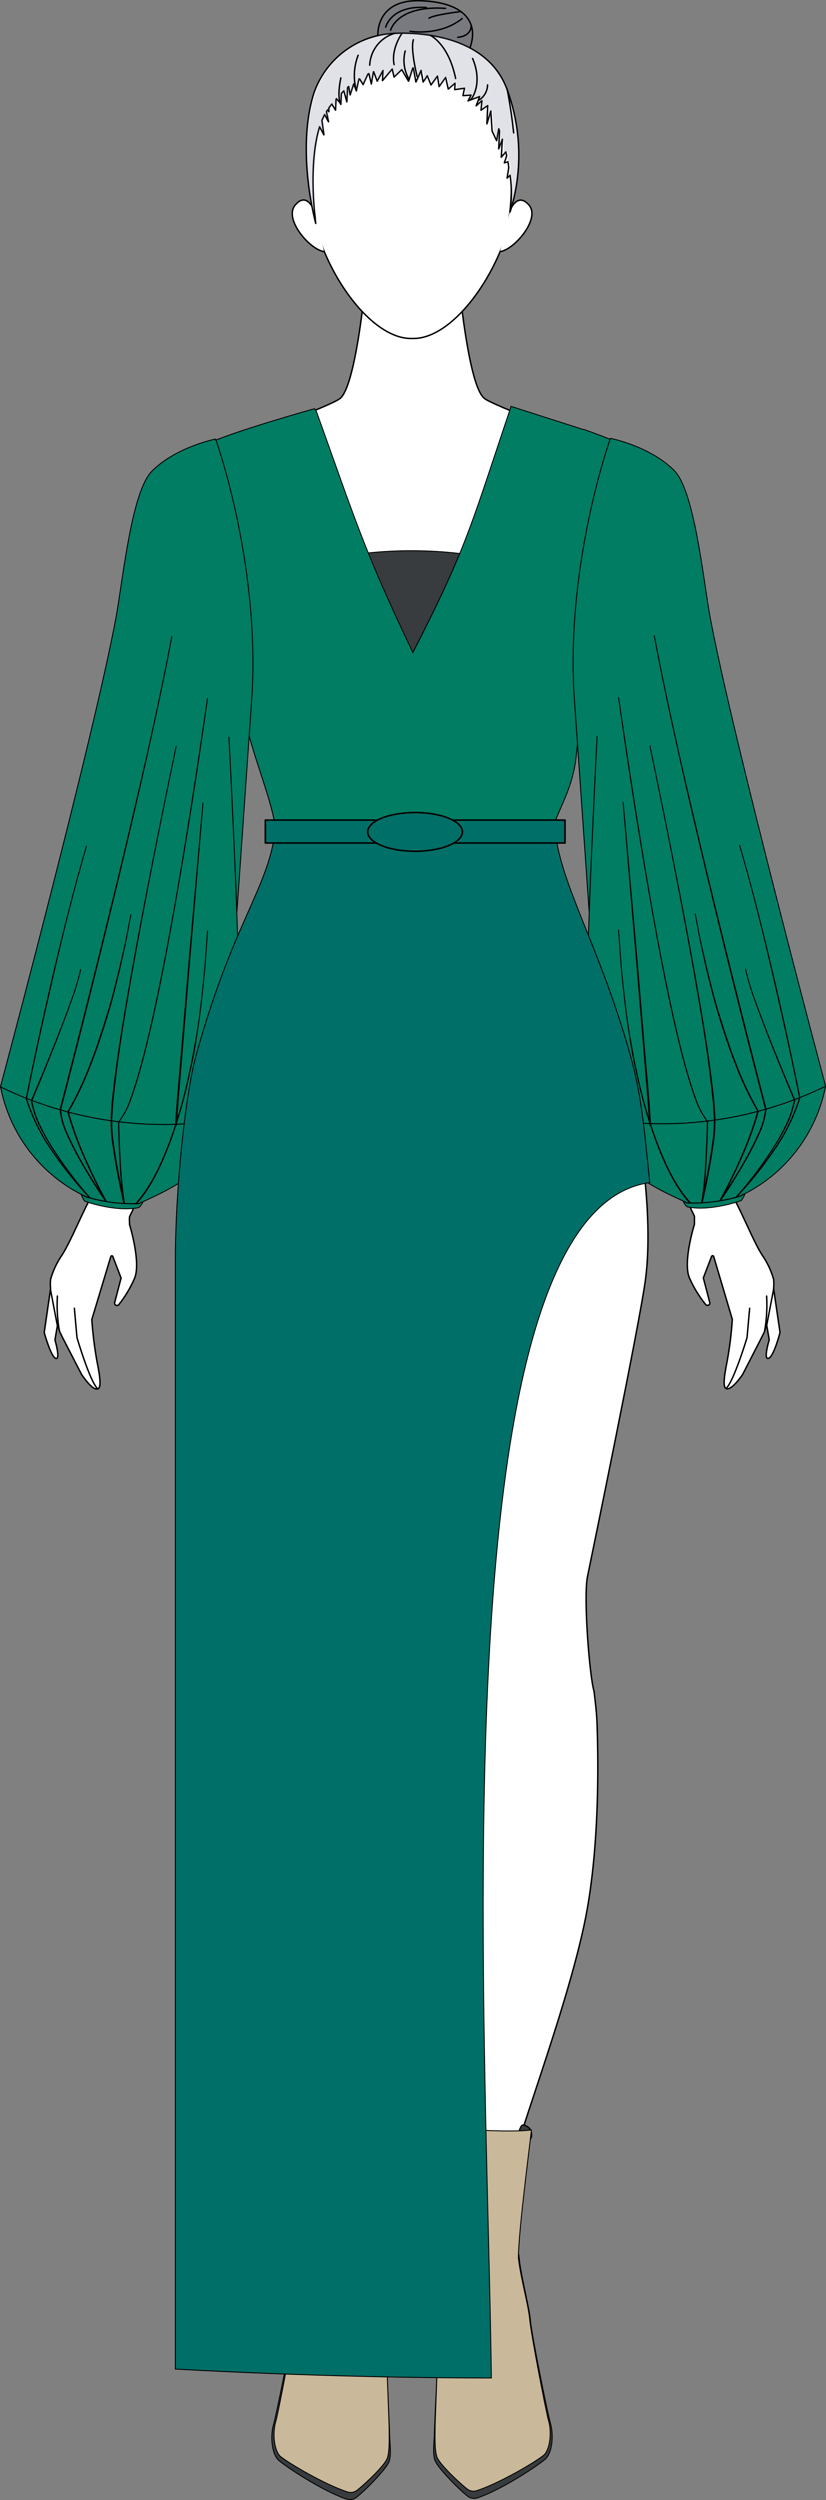 <?xml version="1.0" encoding="UTF-8" standalone="no" ?>
<!DOCTYPE svg PUBLIC "-//W3C//DTD SVG 1.1//EN" "http://www.w3.org/Graphics/SVG/1.1/DTD/svg11.dtd">
<svg xmlns="http://www.w3.org/2000/svg" xmlns:xlink="http://www.w3.org/1999/xlink" version="1.1" width="2849.807" height="8622.341" viewBox="0 0 2849.81 8622.34" xml:space="preserve">
<rect x="0" y="0" width="2849.81" height="8622.34" fill="#808080" stroke="none"/>
<desc>Created with Fabric.js 4.1.0</desc>
<defs>
</defs>
<g transform="matrix(20 0 0 20 1421.78 4260.9)"  >
<g style=""   >
		<g transform="matrix(1 0 0 1 0 26.79)"  >
<path style="stroke: rgb(0,0,1); stroke-width: 0.25; stroke-dasharray: none; stroke-linecap: round; stroke-dashoffset: 0; stroke-linejoin: round; stroke-miterlimit: 4; fill: rgb(255,255,255); fill-rule: nonzero; opacity: 1;"  transform=" translate(-63.61, -239.83)" d="M 72.25 53.7 C 72.97 59.22 74.25 67.27 76.08 68.7 C 77.66 69.98 93.54 75.9 96.27 76.44 C 106.15 78.44 108.46 80.03 109.71 93.03 C 111.21 108.566 111.247 124.208 109.82 139.75 C 109.65 141.23 109.54 142.17 109.49 142.46 C 109.34 143.46 113.21 154.76 114.67 178.32 C 115.67 194 116.61 201.05 118.83 206.21 C 120.07 208.02 122.58 214.34 124.04 216.49 C 124.902 217.746 125.554 219.134 125.97 220.6 C 126.03 221.125 126.03 221.655 125.97 222.18 L 127.08 229.78 C 127.08 229.78 126 233.99 125.08 234.24 C 124.16 234.49 125.22 231.04 125.22 231.04 L 124.75 228.31 L 124.75 228.37 C 124.63 228.86 124.5 229.25 124.44 229.49 C 124.414 229.575 124.384 229.658 124.35 229.74 L 123.72 231 L 120.64 237 C 120.64 237 119.14 239.26 118.14 239.48 C 117.14 239.7 117.33 237.91 117.97 234.67 C 118.403 232.303 118.697 229.912 118.85 227.51 L 115.63 216.65 C 115.593 216.555 115.487 216.506 115.39 216.54 C 115.342 216.563 115.303 216.602 115.28 216.65 L 113.85 220.37 L 114.97 224.65 C 114.987 224.757 114.959 224.866 114.893 224.951 C 114.826 225.036 114.728 225.09 114.62 225.1 C 114.491 225.113 114.363 225.069 114.27 224.98 C 113.129 223.572 112.181 222.018 111.45 220.36 C 110.28 217.61 112.32 211.11 112.32 211.11 Q 112.32 210.45 112.32 209.79 C 112.26 209.42 111.39 208.19 111.5 207.47 C 111.39 206.4 109.14 190.54 106.82 184.16 C 104.5 177.78 97 152 96.67 148.23 C 96.49 146.16 96.27 143.23 96.03 139.76 C 94.95 123.98 93.45 97.76 93.45 97.76 C 92.45 107.83 86.88 137.97 86.88 138.98 C 86.88 139.25 86.88 139.52 86.88 139.79 L 86.88 139.79 C 86.88 142.02 86.99 144.12 87.04 145.88 C 87.23 154.99 98.51 179.56 100.51 185.82 C 102.74 192.73 105.35 209.49 103.87 220.64 C 102.98 227.64 94.61 268.25 93.87 271.85 C 93.13 275.45 94.24 289.2 94.99 291.61 C 94.99 291.61 95.42 294.97 95.49 296.69 C 95.74 302.75 96.02 318 93.56 330.62 C 90.38 346.77 80.25 372.21 80.25 376.33 C 80.25 380.45 79.33 388.87 80.25 390.76 C 81.2 392.811 81.049 395.204 79.85 397.12 C 78.61 399.35 85.79 411.37 86.33 414.3 C 86.87 417.23 86.88 419.3 83.2 422.04 C 79.52 424.78 73.47 426.5 72 425.81 C 70.53 425.12 68.87 423.75 68.87 412.06 C 68.87 400.37 68.69 399 68.87 396.94 C 69.05 394.88 67.6 390.94 68.78 389.2 C 69.96 387.46 69.78 318.41 70.33 313.77 C 70.88 309.13 70.33 301.09 70.15 297.44 C 69.97 293.79 67.02 286.75 67.76 276.44 C 68.37 268 65.98 236.22 65.1 222.22 C 64.91 219.11 66.65 209.93 66.65 209.93 L 60.6 209.93 C 60.6 209.93 62.34 219.11 62.15 222.22 C 61.27 236.22 58.9 268 59.51 276.44 C 60.23 286.79 57.28 293.83 57.1 297.44 C 56.92 301.05 56.38 309.13 56.92 313.77 C 57.46 318.41 57.28 387.46 58.47 389.2 C 59.66 390.94 58.21 394.88 58.4 396.94 C 58.59 399 58.4 400.37 58.4 412.06 C 58.4 423.75 56.73 425.13 55.27 425.81 C 53.81 426.49 47.71 424.81 44.03 422.03 C 40.35 419.25 40.35 417.21 40.9 414.29 C 41.45 411.37 48.64 399.29 47.4 397.11 C 46.2 395.195 46.042 392.806 46.98 390.75 C 47.9 388.86 46.98 380.45 46.98 376.32 C 46.98 372.19 36.85 346.76 33.68 330.61 C 31.21 317.99 31.51 302.74 31.76 296.68 C 31.83 294.96 32.26 291.6 32.26 291.6 C 32.99 289.19 34.08 275.45 33.36 271.84 C 32.64 268.23 24.29 227.63 23.36 220.63 C 21.9 209.48 24.51 192.72 26.72 185.81 C 28.72 179.55 40.02 154.98 40.21 145.87 C 40.21 144.1 40.29 142.01 40.35 139.78 L 40.35 139.78 C 40.35 139.51 40.35 139.24 40.35 138.97 C 40.35 137.97 34.71 107.82 33.75 97.75 C 33.75 97.75 32.25 124 31.17 139.75 C 30.93 143.2 30.7 146.15 30.52 148.22 C 30.21 152.03 22.74 177.68 20.37 184.22 C 18 190.76 15.8 206.46 15.69 207.53 C 15.8 208.25 14.93 209.53 14.87 209.85 C 14.81 210.17 14.87 210.73 14.87 211.17 C 14.87 211.17 16.87 217.67 15.74 220.42 C 15.031 222.06 14.11 223.6 13 225 C 12.905 225.087 12.778 225.131 12.65 225.12 C 12.427 225.094 12.267 224.893 12.29 224.67 L 13.41 220.39 L 11.98 216.67 C 11.964 216.621 11.928 216.581 11.88 216.56 C 11.783 216.526 11.677 216.575 11.64 216.67 L 8.36 227.55 C 8.523 229.951 8.817 232.341 9.24 234.71 C 9.89 237.95 10.07 239.71 9.08 239.52 C 8.09 239.33 6.59 237 6.59 237 L 3.49 231 L 2.86 229.74 C 2.839 229.655 2.812 229.572 2.78 229.49 C 2.72 229.25 2.6 228.86 2.47 228.37 L 2.47 228.31 L 2 231.05 C 2 231.05 3 234.5 2.15 234.25 C 1.3 234 0.15 229.79 0.15 229.79 L 1.25 222.19 C 1.19 221.665 1.19 221.135 1.25 220.61 C 1.665 219.146 2.314 217.758 3.17 216.5 C 4.64 214.35 7.17 208.03 8.39 206.22 C 10.6 201.06 11.54 194.01 12.54 178.33 C 14.01 154.77 17.88 143.47 17.72 142.47 C 17.67 142.18 17.57 141.24 17.4 139.76 C 15.974 124.204 16.014 108.548 17.52 93 C 18.77 80 21.08 78.42 31 76.45 C 33.72 75.91 49.61 69.99 51.19 68.71 C 52.98 67.27 54.3 59.23 55.01 53.71" stroke-linecap="round" />
</g>
		<g transform="matrix(1 0 0 1 -61.81 12.33)"  >
<line style="stroke: rgb(0,0,1); stroke-width: 0.25; stroke-dasharray: none; stroke-linecap: round; stroke-dashoffset: 0; stroke-linejoin: round; stroke-miterlimit: 4; fill: rgb(255,255,255); fill-rule: nonzero; opacity: 1;"  x1="-0.585" y1="-3.065" x2="0.585" y2="3.065" />
</g>
		<g transform="matrix(1 0 0 1 -56.25 19.5)"  >
<path style="stroke: rgb(0,0,1); stroke-width: 0.25; stroke-dasharray: none; stroke-linecap: round; stroke-dashoffset: 0; stroke-linejoin: round; stroke-miterlimit: 4; fill: rgb(255,255,255); fill-rule: nonzero; opacity: 1;"  transform=" translate(-7.37, -232.55)" d="M 5.36 225.61 L 5.81 230.67 C 5.81 230.67 8.02 238.22 9.37 239.48" stroke-linecap="round" />
</g>
		<g transform="matrix(1 0 0 1 -61.04 13.46)"  >
<path style="stroke: rgb(0,0,1); stroke-width: 0.25; stroke-dasharray: none; stroke-linecap: round; stroke-dashoffset: 0; stroke-linejoin: round; stroke-miterlimit: 4; fill: rgb(255,255,255); fill-rule: nonzero; opacity: 1;"  transform=" translate(-2.58, -226.5)" d="M 2.77 229.5 C 2.428 227.519 2.314 225.506 2.43 223.5" stroke-linecap="round" />
</g>
		<g transform="matrix(1 0 0 1 61.78 12.33)"  >
<line style="stroke: rgb(0,0,1); stroke-width: 0.25; stroke-dasharray: none; stroke-linecap: round; stroke-dashoffset: 0; stroke-linejoin: round; stroke-miterlimit: 4; fill: rgb(255,255,255); fill-rule: nonzero; opacity: 1;"  x1="0.585" y1="-3.065" x2="-0.585" y2="3.065" />
</g>
		<g transform="matrix(1 0 0 1 56.2 19.48)"  >
<path style="stroke: rgb(0,0,1); stroke-width: 0.25; stroke-dasharray: none; stroke-linecap: round; stroke-dashoffset: 0; stroke-linejoin: round; stroke-miterlimit: 4; fill: rgb(255,255,255); fill-rule: nonzero; opacity: 1;"  transform=" translate(-119.81, -232.52)" d="M 121.84 225.61 L 121.39 230.67 C 121.39 230.67 119.13 238.17 117.78 239.43" stroke-linecap="round" />
</g>
		<g transform="matrix(1 0 0 1 61.01 13.46)"  >
<path style="stroke: rgb(0,0,1); stroke-width: 0.25; stroke-dasharray: none; stroke-linecap: round; stroke-dashoffset: 0; stroke-linejoin: round; stroke-miterlimit: 4; fill: rgb(255,255,255); fill-rule: nonzero; opacity: 1;"  transform=" translate(-124.62, -226.5)" d="M 124.43 229.5 C 124.772 227.519 124.886 225.506 124.77 223.5" stroke-linecap="round" />
</g>
		<g transform="matrix(1 0 0 1 0 -16.48)"  >
<path style="stroke: rgb(0,0,1); stroke-width: 0.25; stroke-dasharray: none; stroke-linecap: butt; stroke-dashoffset: 0; stroke-linejoin: miter; stroke-miterlimit: 10; fill: rgb(255,255,255); fill-rule: nonzero; opacity: 1;"  transform=" translate(-63.61, -196.57)" d="M 66.65 209.93 L 60.59 209.93 C 60.59 209.93 46.59 195.7 25.2 191.8 C 25.6 189.775 26.104 187.773 26.71 185.8 C 26.92 185.13 27.24 184.26 27.64 183.21 C 51.521 186.295 75.699 186.295 99.58 183.21 C 99.97 184.21 100.29 185.12 100.5 185.78 C 100.81 186.78 101.09 187.78 101.35 188.78 C 101.43 189.09 101.51 189.4 101.58 189.71 L 101.82 190.76 L 102.03 191.76 C 81 195.63 67.08 209.5 66.65 209.93 Z" stroke-linecap="round" />
</g>
		<g transform="matrix(1 0 0 1 0.02 -103.11)"  >
<path style="stroke: rgb(0,0,1); stroke-width: 0.28; stroke-dasharray: none; stroke-linecap: round; stroke-dashoffset: 0; stroke-linejoin: round; stroke-miterlimit: 4; fill: rgb(255,255,255); fill-rule: nonzero; opacity: 1;"  transform=" translate(-63.64, -109.93)" d="M 92.89 102.35 L 92.89 102.35 C 92.899 102.386 92.899 102.424 92.89 102.46 C 92.79 103.27 92.66 104.13 92.54 105.02 C 92.481 105.321 92.438 105.625 92.41 105.93 C 92.25 106.93 92.08 107.99 91.92 109.07 C 91.8 109.88 91.67 110.71 91.52 111.54 C 91.52 111.85 91.43 112.16 91.38 112.47 C 91.23 113.32 91.1 114.18 90.95 115.04 C 87.963 118.711 83.463 120.818 78.73 120.76 C 76.446 120.768 74.186 120.291 72.1 119.36 C 71.7 119.15 71.31 118.95 70.91 118.77 C 66.305 116.669 61.015 116.669 56.41 118.77 C 56.41 118.77 56.41 118.77 56.41 118.77 C 56.003 118.945 55.605 119.142 55.22 119.36 C 53.134 120.291 50.874 120.768 48.59 120.76 C 43.865 120.817 39.371 118.719 36.38 115.06 C 36.03 113.06 35.7 111 35.38 109.06 C 35.31 108.52 35.21 107.99 35.13 107.47 C 34.97 106.39 34.81 105.35 34.68 104.36 C 34.61 103.9 34.55 103.45 34.47 103.01 C 34.47 102.78 34.47 102.56 34.38 102.34 L 34.38 102.34 C 36.47 97.04 45.27 99.44 48.57 101.25 C 53.28 103.83 56.02 111.48 58.76 114.91 C 58.822 115.006 58.892 115.096 58.97 115.18 C 59.61 115.96 62.57 116.77 63.65 116.77 C 64.73 116.77 67.65 115.96 68.33 115.18 C 71.06 111.6 73.95 103.85 78.74 101.25 C 82 99.46 90.79 97.05 92.89 102.35 Z" stroke-linecap="round" />
</g>
		<g transform="matrix(1 0 0 1 4.63 -202.61)"  >
<path style="stroke: none; stroke-width: 1; stroke-dasharray: none; stroke-linecap: butt; stroke-dashoffset: 0; stroke-linejoin: miter; stroke-miterlimit: 4; fill: rgb(255,255,255); fill-rule: nonzero; opacity: 1;"  transform=" translate(-68.25, -10.44)" d="M 61.08 7.84 C 66.406 7.449 71.639 9.398 75.41 13.18 C 75.41 13.18 70.92 6.63 61.08 7.84 Z" stroke-linecap="round" />
</g>
		<g transform="matrix(1 0 0 1 0.01 -179.83)"  >
<path style="stroke: rgb(0,0,1); stroke-width: 0.25; stroke-dasharray: none; stroke-linecap: round; stroke-dashoffset: 0; stroke-linejoin: round; stroke-miterlimit: 4; fill: rgb(255,255,255); fill-rule: nonzero; opacity: 1;"  transform=" translate(-63.62, -33.22)" d="M 79 42.9 C 75.6 51.26 69.22 58.57 63.63 58.37 C 58.04 58.57 51.63 51.26 48.26 42.9 C 45.48 36.05 46.34 23.58 48.26 18.52 C 50.59 12.33 57.33 8.4 63.61 8.06 C 69.89 8.4 76.61 12.33 78.98 18.52 C 80.9 23.58 81.76 36.05 79 42.9 Z" stroke-linecap="round" />
</g>
		<g transform="matrix(1 0 0 1 -0.06 -192.31)"  >
<path style="stroke: none; stroke-width: 1; stroke-dasharray: none; stroke-linecap: butt; stroke-dashoffset: 0; stroke-linejoin: miter; stroke-miterlimit: 4; fill: rgb(255,255,255); fill-rule: nonzero; opacity: 1;"  transform=" translate(-63.56, -20.73)" d="M 80.88 31.41 C 81.96 28.81 81.48 25.79 81.12 22.9 C 81.54 17.15 71.76 7.12 71.12 7.72 L 63.2 6 L 54.2 9 L 48.2 14.55 L 46.2 19.13 L 45.57 28.67 L 46.47 35.46 L 49.87 18.46 L 57.57 12.77 C 57.57 12.77 65.65 11.77 66.35 12.09 C 67.05 12.41 72.58 16.09 72.95 16.4 C 74.982 18.165 76.727 20.237 78.12 22.54 C 80.36 26.27 80.84 31.72 80.88 31.41 Z" stroke-linecap="round" />
</g>
		<g transform="matrix(1 0 0 1 17.93 -174.1)"  >
<path style="stroke: rgb(0,0,1); stroke-width: 0.25; stroke-dasharray: none; stroke-linecap: round; stroke-dashoffset: 0; stroke-linejoin: round; stroke-miterlimit: 4; fill: rgb(255,255,255); fill-rule: nonzero; opacity: 1;"  transform=" translate(-81.55, -38.94)" d="M 80.55 36.24 C 80.55 36.24 81.8 33 83.8 35.38 C 85.8 37.76 81.2 43.09 78.8 43.38" stroke-linecap="round" />
</g>
		<g transform="matrix(1 0 0 1 -17.93 -174.11)"  >
<path style="stroke: rgb(0,0,1); stroke-width: 0.25; stroke-dasharray: none; stroke-linecap: round; stroke-dashoffset: 0; stroke-linejoin: round; stroke-miterlimit: 4; fill: rgb(255,255,255); fill-rule: nonzero; opacity: 1;"  transform=" translate(-45.68, -38.93)" d="M 46.68 36.24 C 46.68 36.24 45.43 32.95 43.43 35.38 C 41.43 37.81 46.03 43.09 48.43 43.38" stroke-linecap="round" />
</g>
		<g transform="matrix(1 0 0 1 0.08 -190.92)"  >
<path style="stroke: rgb(0,0,1); stroke-width: 0.25; stroke-dasharray: none; stroke-linecap: round; stroke-dashoffset: 0; stroke-linejoin: round; stroke-miterlimit: 4; fill: rgb(255,255,255); fill-rule: nonzero; opacity: 1;"  transform=" translate(-63.7, -22.12)" d="M 80.1 15.69 C 76.1 4.13 59.8 5.8 59.8 5.8 C 53.778 6.343 48.636 10.372 46.67 16.09 C 43.55 26 47 38.53 47 38.53 C 47 38.53 45.59 28.53 47.66 21.85 L 48.41 23.25 L 48.06 20.75 C 48.21 20.41 48.36 20.09 48.53 19.75 L 49.2 21 L 48.84 19.25 L 49 19 L 49.06 18.93 L 49.26 19.26 L 49.26 18.6 C 49.43 18.37 49.61 18.15 49.78 17.93 L 50.41 19 L 50.5 17.11 L 50.58 17.01 L 51.33 17.91 L 51.42 16.1 L 51.85 15.67 L 52.36 17.56 L 52.49 15.08 L 52.69 14.91 L 52.93 16.36 L 53.54 14.47 L 54 15.64 L 54.44 13.64 L 54.55 13.58 L 55.17 14.58 L 56 12.77 L 56.17 12.69 L 56.59 14.48 L 56.95 12.37 L 57 12.37 L 57.6 14 L 58.6 12.15 L 58.51 13.9 L 60.19 11.9 L 60.51 13.29 L 61.84 12 L 63 14 L 63.74 11.72 L 63.83 11.72 L 64.28 14.14 L 65.17 12.14 L 65.52 14.14 L 66.24 13.06 L 66.88 14.64 L 68 13.11 L 68.28 14.93 L 69.41 13.35 L 69.86 15.35 L 71.03 14.35 L 70.97 15.45 L 72.66 15.21 L 72.39 16.49 L 73.79 16.39 L 73.27 17.39 L 75.27 16.64 L 74.67 18.25 L 75.67 17.35 L 75.51 19 L 76.67 18.2 L 76.52 21.36 L 77.2 19.14 L 77.32 21.04 L 77.42 22.59 L 78.2 24.26 L 78.57 22.2 L 78.71 22.55 L 78.56 25.66 L 79.2 24 L 79.2 24 L 79 27.11 L 79.79 26.19 L 79.94 26.85 L 79.53 28.08 L 80.15 27.9 C 80.21 28.23 80.26 28.56 80.3 28.9 L 80 30.71 L 80.53 30.22 C 80.825 32.313 80.825 34.437 80.53 36.53 C 82.665 29.723 82.514 22.403 80.1 15.69 Z" stroke-linecap="round" />
</g>
		<g transform="matrix(1 0 0 1 0.1 -193.68)"  >
<path style="stroke: none; stroke-width: 1; stroke-dasharray: none; stroke-linecap: butt; stroke-dashoffset: 0; stroke-linejoin: miter; stroke-miterlimit: 4; fill: rgb(94,96,124); fill-rule: nonzero; opacity: 0.18;"  transform=" translate(-63.71, -19.36)" d="M 80.47 36.53 C 80.851 34.46 80.949 32.347 80.76 30.25 L 80.24 30.73 L 80.61 28.93 C 80.587 28.593 80.536 28.259 80.46 27.93 L 79.84 28.11 L 80.25 26.88 Q 80.19 26.55 80.1 26.22 L 79.32 27.14 L 79.47 24.04 L 79.47 24.04 L 78.77 25.68 L 78.92 22.57 C 78.879 22.454 78.833 22.341 78.78 22.23 L 78.41 24.29 L 77.68 22.62 L 77.58 21.06 L 77.46 19.16 L 76.75 21.36 L 76.91 18.19 L 75.75 18.99 L 75.83 17.36 L 74.83 18.26 L 75.42 16.65 L 73.49 17.33 L 74 16.33 L 72.61 16.43 L 72.87 15.15 L 71.2 15.39 L 71.26 14.29 L 70.09 15.29 L 69.64 13.29 L 68.51 14.87 L 68.2 13.11 L 67.2 14.69 L 66.56 13.11 L 65.84 14.2 L 65.5 12.2 L 64.58 14.13 L 64.13 11.71 L 64 11.71 L 63.25 14 L 62.06 12 L 60.69 13.31 L 60.37 11.92 L 58.7 14 L 58.78 12.25 L 57.78 14.1 L 57.22 12.39 L 57.1 12.39 L 56.74 14.51 L 56.32 12.72 L 56.16 12.79 L 55.34 14.6 L 54.72 13.6 L 54.62 13.66 L 54.17 15.66 L 53.71 14.49 L 53.15 16.4 L 52.91 15 L 52.71 15.17 L 52.59 17.65 L 52.08 15.76 C 51.93 15.9 51.78 16.04 51.64 16.19 L 51.55 18 L 50.81 17.1 L 50.73 17.2 L 50.63 19 L 50.1 17.85 C 49.93 18.07 49.75 18.29 49.58 18.53 L 49.58 19.18 L 49.37 18.85 L 49.31 18.92 L 49.13 19.18 L 49.46 21 L 48.76 19.81 C 48.579 20.131 48.422 20.466 48.29 20.81 L 48.63 23.32 L 47.88 21.91 C 45.88 28.45 46.88 38.19 47 38.52 C 46.88 38.21 43.71 25.93 46.89 16.15 C 48.593 11.158 52.752 7.4 57.89 6.21 L 57.72 6.21 C 57.72 6.21 57.26 0.01 64.93 0.21 C 72.6 0.41 75.12 3.85 73.62 8.21 C 76.679 9.87 78.995 12.629 80.1 15.93 C 82.423 22.58 82.553 29.8 80.47 36.53 Z" stroke-linecap="round" />
</g>
		<g transform="matrix(1 0 0 1 5.37 -203.2)"  >
<path style="stroke: rgb(0,0,1); stroke-width: 0.25; stroke-dasharray: none; stroke-linecap: round; stroke-dashoffset: 0; stroke-linejoin: round; stroke-miterlimit: 4; fill: none; fill-rule: nonzero; opacity: 1;"  transform=" translate(-68.99, -9.84)" d="M 66.85 6.15 C 66.85 6.15 69.93 7.62 71.13 13.53" stroke-linecap="round" />
</g>
		<g transform="matrix(1 0 0 1 10.65 -199.42)"  >
<path style="stroke: rgb(0,0,1); stroke-width: 0.25; stroke-dasharray: none; stroke-linecap: round; stroke-dashoffset: 0; stroke-linejoin: round; stroke-miterlimit: 4; fill: none; fill-rule: nonzero; opacity: 1;"  transform=" translate(-74.27, -13.63)" d="M 73.71 17.16 C 73.94 17.08 75.87 14.4 74.06 10.09" stroke-linecap="round" />
</g>
		<g transform="matrix(1 0 0 1 12.3 -197.1)"  >
<path style="stroke: rgb(0,0,1); stroke-width: 0.25; stroke-dasharray: none; stroke-linecap: round; stroke-dashoffset: 0; stroke-linejoin: round; stroke-miterlimit: 4; fill: none; fill-rule: nonzero; opacity: 1;"  transform=" translate(-75.92, -15.94)" d="M 75.2 17.24 C 76.076 16.661 76.614 15.69 76.64 14.64" stroke-linecap="round" />
</g>
		<g transform="matrix(1 0 0 1 16.95 -193.9)"  >
<path style="stroke: rgb(0,0,1); stroke-width: 0.25; stroke-dasharray: none; stroke-linecap: round; stroke-dashoffset: 0; stroke-linejoin: round; stroke-miterlimit: 4; fill: none; fill-rule: nonzero; opacity: 1;"  transform=" translate(-80.56, -19.14)" d="M 80 15.37 C 80 15.37 80.67 18.52 81.13 22.91" stroke-linecap="round" />
</g>
		<g transform="matrix(1 0 0 1 -0.95 -201.79)"  >
<path style="stroke: rgb(0,0,1); stroke-width: 0.25; stroke-dasharray: none; stroke-linecap: round; stroke-dashoffset: 0; stroke-linejoin: round; stroke-miterlimit: 4; fill: none; fill-rule: nonzero; opacity: 1;"  transform=" translate(-62.67, -11.25)" d="M 63.12 13.71 C 62.239 12.229 61.99 10.456 62.43 8.79" stroke-linecap="round" />
</g>
		<g transform="matrix(1 0 0 1 0.48 -203.02)"  >
<path style="stroke: rgb(0,0,1); stroke-width: 0.25; stroke-dasharray: none; stroke-linecap: round; stroke-dashoffset: 0; stroke-linejoin: round; stroke-miterlimit: 4; fill: none; fill-rule: nonzero; opacity: 1;"  transform=" translate(-64.1, -10.02)" d="M 64.49 13.2 C 64.49 13.2 63.31 8.55 63.84 6.85" stroke-linecap="round" />
</g>
		<g transform="matrix(1 0 0 1 -2.47 -204.61)"  >
<path style="stroke: rgb(0,0,1); stroke-width: 0.25; stroke-dasharray: none; stroke-linecap: round; stroke-dashoffset: 0; stroke-linejoin: round; stroke-miterlimit: 4; fill: none; fill-rule: nonzero; opacity: 1;"  transform=" translate(-61.14, -8.43)" d="M 61.88 5.72 C 61.88 5.72 59.94 8.39 60.51 11.14" stroke-linecap="round" />
</g>
		<g transform="matrix(1 0 0 1 -5.16 -204.55)"  >
<path style="stroke: rgb(0,0,1); stroke-width: 0.25; stroke-dasharray: none; stroke-linecap: round; stroke-dashoffset: 0; stroke-linejoin: round; stroke-miterlimit: 4; fill: none; fill-rule: nonzero; opacity: 1;"  transform=" translate(-58.45, -8.5)" d="M 60.61 5.75 C 58.147 6.47 56.415 8.677 56.3 11.24" stroke-linecap="round" />
</g>
		<g transform="matrix(1 0 0 1 -9.64 -200.44)"  >
<path style="stroke: rgb(0,0,1); stroke-width: 0.25; stroke-dasharray: none; stroke-linecap: round; stroke-dashoffset: 0; stroke-linejoin: round; stroke-miterlimit: 4; fill: none; fill-rule: nonzero; opacity: 1;"  transform=" translate(-53.97, -12.6)" d="M 54 15.67 C 53.442 13.644 53.548 11.492 54.3 9.53" stroke-linecap="round" />
</g>
		<g transform="matrix(1 0 0 1 -12.45 -197.33)"  >
<path style="stroke: rgb(0,0,1); stroke-width: 0.25; stroke-dasharray: none; stroke-linecap: round; stroke-dashoffset: 0; stroke-linejoin: round; stroke-miterlimit: 4; fill: none; fill-rule: nonzero; opacity: 1;"  transform=" translate(-51.17, -15.71)" d="M 51.33 18 C 51.33 18 50.6 16.93 51.33 13.43" stroke-linecap="round" />
</g>
		<g transform="matrix(1 0 0 1 2.26 -208.85)"  >
<path style="stroke: rgb(0,0,1); stroke-width: 0.25; stroke-dasharray: none; stroke-linecap: round; stroke-dashoffset: 0; stroke-linejoin: round; stroke-miterlimit: 4; fill: none; fill-rule: nonzero; opacity: 1;"  transform=" translate(-65.87, -4.2)" d="M 57.71 6.13 C 57.71 6.13 57.25 -0.07 64.92 0.13 C 72.59 0.33 75.2 3.82 73.59 8.27" stroke-linecap="round" />
</g>
		<g transform="matrix(1 0 0 1 -1.05 -210.08)"  >
<path style="stroke: rgb(0,0,1); stroke-width: 0.25; stroke-dasharray: none; stroke-linecap: round; stroke-dashoffset: 0; stroke-linejoin: round; stroke-miterlimit: 4; fill: none; fill-rule: nonzero; opacity: 1;"  transform=" translate(-62.56, -2.96)" d="M 59.06 4.67 C 59.06 4.67 59.96 0.87 66.06 1.29" stroke-linecap="round" />
</g>
		<g transform="matrix(1 0 0 1 1.03 -209.74)"  >
<path style="stroke: rgb(0,0,1); stroke-width: 0.25; stroke-dasharray: none; stroke-linecap: round; stroke-dashoffset: 0; stroke-linejoin: round; stroke-miterlimit: 4; fill: none; fill-rule: nonzero; opacity: 1;"  transform=" translate(-64.64, -3.31)" d="M 59.9 5.22 C 59.9 5.22 61 0.86 69.38 1.45" stroke-linecap="round" />
</g>
		<g transform="matrix(1 0 0 1 4.13 -208.69)"  >
<path style="stroke: rgb(0,0,1); stroke-width: 0.25; stroke-dasharray: none; stroke-linecap: round; stroke-dashoffset: 0; stroke-linejoin: round; stroke-miterlimit: 4; fill: none; fill-rule: nonzero; opacity: 1;"  transform=" translate(-67.75, -4.35)" d="M 63.25 5.39 C 63.25 5.39 68.39 6.28 72.25 3.2" stroke-linecap="round" />
</g>
		<g transform="matrix(1 0 0 1 5.65 -210.47)"  >
<path style="stroke: rgb(0,0,1); stroke-width: 0.25; stroke-dasharray: none; stroke-linecap: round; stroke-dashoffset: 0; stroke-linejoin: round; stroke-miterlimit: 4; fill: none; fill-rule: nonzero; opacity: 1;"  transform=" translate(-69.27, -2.58)" d="M 72 2 C 72 2 67.38 2.54 66.53 3.15" stroke-linecap="round" />
</g>
		<g transform="matrix(1 0 0 1 9.03 -207.61)"  >
<path style="stroke: rgb(0,0,1); stroke-width: 0.25; stroke-dasharray: none; stroke-linecap: round; stroke-dashoffset: 0; stroke-linejoin: round; stroke-miterlimit: 4; fill: none; fill-rule: nonzero; opacity: 1;"  transform=" translate(-72.64, -5.43)" d="M 73.8 4.43 C 73.8 4.43 73.92 6.21 71.48 6.43" stroke-linecap="round" />
</g>
</g>
</g>
<g transform="matrix(20 0 0 20 1421.35 7969.81)"  >
<g style=""   >
		<g transform="matrix(-1.23 0.37 -0.42 -1.39 -19.09 -28.85)" id="c"  >
<path style="stroke: rgb(0,0,0); stroke-width: 0.16; stroke-dasharray: none; stroke-linecap: round; stroke-dashoffset: 0; stroke-linejoin: round; stroke-miterlimit: 4; fill: rgb(57,60,63); fill-rule: nonzero; opacity: 1;"  transform=" translate(-1.01, -2.44)" d="M 0.22 0.93 C 0.22 -0.01 0.41 -0.32 1.05 0.75 C 1.44 1.43 1.94 3.31 1.94 3.72 C 1.94 3.98 1.62 4.44 1.36 4.6 C 1.04 4.77 0.29 4.95 0.16 4.58 C 0.03 4.21 0.05 1.87 0.22 0.93 Z" stroke-linecap="round" />
</g>
		<g transform="matrix(1.21 0.43 0.49 -1.36 18.85 -28.6)" id="c"  >
<path style="stroke: rgb(0,0,0); stroke-width: 0.16; stroke-dasharray: none; stroke-linecap: round; stroke-dashoffset: 0; stroke-linejoin: round; stroke-miterlimit: 4; fill: rgb(57,60,63); fill-rule: nonzero; opacity: 1;"  transform=" translate(-1.01, -2.44)" d="M 0.22 0.93 C 0.22 -0.01 0.41 -0.32 1.05 0.75 C 1.44 1.43 1.94 3.31 1.94 3.72 C 1.94 3.98 1.62 4.44 1.36 4.6 C 1.04 4.77 0.29 4.95 0.16 4.58 C 0.03 4.21 0.05 1.87 0.22 0.93 Z" stroke-linecap="round" />
</g>
		<g transform="matrix(1 0 0 1 -13.81 10.09)" id="c"  >
<path style="stroke: rgb(0,0,0); stroke-width: 0.16; stroke-dasharray: none; stroke-linecap: round; stroke-dashoffset: 0; stroke-linejoin: round; stroke-miterlimit: 4; fill: rgb(57,60,63); fill-rule: nonzero; opacity: 1;"  transform=" translate(-10.45, -22.54)" d="M 20.77 2.89 C 20.99 4.22 20.35 7.97 19.77 9.54 C 19.2 11.12 20.39 31.89 20.39 33.44 C 20.39 34.99 20.76 37.04 20.33 38.4 C 19.96 39.57 16.57 43.1 14.73 44.59 C 14.23 45 13.57 45.11 12.96 44.91 C 9 43.63 2.56 39.39 1.21 38.19 C -0.15 36.76 -0.07 33.56 0.36 32.14 C 0.79 30.72 3.57 17.14 3.81 14.48 C 4.05 11.82 5.36 7.23 5.78 3.53 C 5.78 -1.27 20.43 -0.66 20.77 2.88 Z" stroke-linecap="round" />
</g>
		<g transform="matrix(-1 0 0 1 13.82 9.88)" id="c"  >
<path style="stroke: rgb(0,0,0); stroke-width: 0.16; stroke-dasharray: none; stroke-linecap: round; stroke-dashoffset: 0; stroke-linejoin: round; stroke-miterlimit: 4; fill: rgb(57,60,63); fill-rule: nonzero; opacity: 1;"  transform=" translate(-10.45, -22.54)" d="M 20.77 2.89 C 20.99 4.22 20.35 7.97 19.77 9.54 C 19.2 11.12 20.39 31.89 20.39 33.44 C 20.39 34.99 20.76 37.04 20.33 38.4 C 19.96 39.57 16.57 43.1 14.73 44.59 C 14.23 45 13.57 45.11 12.96 44.91 C 9 43.63 2.56 39.39 1.21 38.19 C -0.15 36.76 -0.07 33.56 0.36 32.14 C 0.79 30.72 3.57 17.14 3.81 14.48 C 4.05 11.82 5.36 7.23 5.78 3.53 C 5.78 -1.27 20.43 -0.66 20.77 2.88 Z" stroke-linecap="round" />
</g>
		<g transform="matrix(1 0 0 1 -13.52 -0.02)" id="c"  >
<path style="stroke: rgb(0,0,0); stroke-width: 0.16; stroke-dasharray: none; stroke-linecap: round; stroke-dashoffset: 0; stroke-linejoin: round; stroke-miterlimit: 4; fill: rgb(201,184,153); fill-rule: nonzero; opacity: 1;"  transform=" translate(-10.35, -31.42)" d="M 18.07 0.08 C 18.36 2.16 18.87 17.49 18.98 18.36 C 19.09 19.23 20.6 21.55 20.63 22.72 C 20.66 23.89 20.1 27.11 19.54 28.64 C 18.98 30.17 19.93 50.05 19.93 51.55 C 19.93 53.05 20.05 55.5 19.63 56.82 C 19.27 57.96 16.23 60.92 14.44 62.36 C 13.95 62.76 13.32 62.87 12.72 62.67 C 8.88 61.43 2.37 57.62 1.06 56.45 C -0.13 55.01 -0.07 52.02 0.35 50.64 C 0.77 49.26 3.37 35.73 3.61 33.15 C 3.85 30.57 5.15 26.15 5.56 22.56 C 5.57 17.91 3.32 1.06 3.32 0.46 C 5.33 0.85 13.61 0.6 18.07 0.08 Z" stroke-linecap="round" />
</g>
		<g transform="matrix(-1 0 0 1 13.57 -0.24)" id="c"  >
<path style="stroke: rgb(0,0,0); stroke-width: 0.16; stroke-dasharray: none; stroke-linecap: round; stroke-dashoffset: 0; stroke-linejoin: round; stroke-miterlimit: 4; fill: rgb(201,184,153); fill-rule: nonzero; opacity: 1;"  transform=" translate(-10.35, -31.42)" d="M 18.07 0.08 C 18.36 2.16 18.87 17.49 18.98 18.36 C 19.09 19.23 20.6 21.55 20.63 22.72 C 20.66 23.89 20.1 27.11 19.54 28.64 C 18.98 30.17 19.93 50.05 19.93 51.55 C 19.93 53.05 20.05 55.5 19.63 56.82 C 19.27 57.96 16.23 60.92 14.44 62.36 C 13.95 62.76 13.32 62.87 12.72 62.67 C 8.88 61.43 2.37 57.62 1.06 56.45 C -0.13 55.01 -0.07 52.02 0.35 50.64 C 0.77 49.26 3.37 35.73 3.61 33.15 C 3.85 30.57 5.15 26.15 5.56 22.56 C 5.57 17.91 3.32 1.06 3.32 0.46 C 5.33 0.85 13.61 0.6 18.07 0.08 Z" stroke-linecap="round" />
</g>
</g>
</g>
<g transform="matrix(20 0 0 20 1424.9 2891.4)"  >
<g style=""   >
		<g transform="matrix(0.97 0 0 1 0.12 -26.78)" id="c"  >
<path style="stroke: rgb(0,0,0); stroke-width: 0.16; stroke-dasharray: none; stroke-linecap: round; stroke-dashoffset: 0; stroke-linejoin: round; stroke-miterlimit: 4; fill: rgb(57,60,63); fill-rule: nonzero; opacity: 1;"  transform=" translate(-29.81, -22.9)" d="M 0.08 6.81 C 15.82 -2.22 43.48 -2.22 59.55 7.14 C 58.22 21.94 53.66 43.35 53.33 45.67 C 49.34 45.84 8.73 45.55 6.57 45.38 C 5.23 41.73 0.08 6.81 0.08 6.81 Z" stroke-linecap="round" />
</g>
		<g transform="matrix(1 0 0 1 -0.07 0.08)"  >
<path style="stroke: rgb(0,0,0); stroke-width: 0.16; stroke-dasharray: none; stroke-linecap: butt; stroke-dashoffset: 0; stroke-linejoin: miter; stroke-miterlimit: 4; fill: rgb(0,125,99); fill-rule: nonzero; opacity: 1;"  transform=" translate(-41.84, -74.57)" d="M 83.69 128.17 C 83.613 128.74 83.537 129.31 83.46 129.88 C 82.95 130.69 74.03 132.88 70.04 138.12 C 65.54 144.06 61.1 148.97 52.24 148.85 C 51.573 148.85 50.907 148.85 50.24 148.85 C 46.4 148.85 44.11 149.01 42.24 149.14 C 41.977 149.14 41.713 149.14 41.45 149.14 C 39.58 149.01 37.29 148.85 33.45 148.85 C 32.783 148.85 32.117 148.85 31.45 148.85 C 22.59 148.97 18.15 144.06 13.65 138.12 C 9.66 132.93 0.74 130.69 0.23 129.93 C 0.153 129.363 0.077 128.797 -5.401671054894308e-10 128.23 C 1.333 123.327 2.667 118.423 4 113.52 C 4 113.52 4 113.52 4 113.47 C 4.34 112.74 4.69 111.99 5.07 111.25 C 5.193 109.993 7.914 108.607 8.037 107.35 C 10.477 99.26 17.273 81.906 18.123 77.706 C 19.793 71.286 13.73 60.79 12.49 51.29 C 12.43 50.86 12.38 50.44 12.32 50.04 C 12.32 50.003 12.32 49.967 12.32 49.93 C 12.32 49.57 12.22 49.23 12.17 48.93 C 12.17 48.93 12.17 48.93 12.17 48.93 C 12.17 48.71 12.11 48.49 12.07 48.28 C 12.09 48.09 12.11 47.9 12.13 47.71 C 12.13 47.51 12.13 47.31 12.19 47.1 C 12.19 46.58 12.29 46.1 12.35 45.55 C 12.35 23.04 11.58 16.79 6.74 6.3 C 11.62 4.11 24.92 0.4 24.92 0.4 C 25.02 0.533 25.12 0.667 25.22 0.8 C 25.22 0.8 25.22 0.8 25.22 0.8 C 31.89 19.35 33.33 24.55 41.89 42.44 C 50.74 25.2 51.79 21.03 57.64 3.55 C 58.01 2.43 58.41 1.24 58.83 0 C 59.113 0.09 59.397 0.18 59.68 0.27 C 59.913 0.347 60.147 0.423 60.38 0.5 C 64.013 1.663 67.647 2.827 71.28 3.99 C 71.327 3.99 71.373 3.99 71.42 3.99 C 73.55 4.74 75.55 5.5 77.01 6.14 C 72.14 16.69 71.37 22.93 71.37 45.45 C 71.41 45.817 71.45 46.183 71.49 46.55 C 71.49 46.81 71.54 47.07 71.57 47.33 C 71.6 47.59 71.57 47.7 71.57 47.88 C 71.09 51.05 70.57 55.44 70.08 60.09 C 70.08 60.113 70.08 60.137 70.08 60.16 C 69.33 67.99 64.738 71.947 65.688 76.757 C 69.258 88.837 73.823 101.131 75.563 106.921 C 75.686 108.181 78.407 109.96 78.53 111.22 C 78.9 111.94 79.24 112.66 79.53 113.37 C 79.53 113.407 79.53 113.443 79.53 113.48 C 80.917 118.377 82.303 123.273 83.69 128.17" stroke-linecap="round" />
</g>
		<g transform="matrix(1 0 0 1 -50.69 52.93)"  >
<path style="stroke: rgb(0,0,0); stroke-width: 0.16; stroke-dasharray: none; stroke-linecap: round; stroke-dashoffset: 0; stroke-linejoin: round; stroke-miterlimit: 4; fill: rgb(0,125,99); fill-rule: nonzero; opacity: 1;"  transform=" translate(-20.54, -121.87)" d="M 0.08 111.8 C 12.78 117.977 27.159 119.804 41 117 C 36.55 127 27.38 130.21 24 131.92 C 20.87 132.055 17.74 131.645 14.75 130.71 C 7.13 127.1 1.683 120.078 0.08 111.8 Z" stroke-linecap="round" />
</g>
		<g transform="matrix(1 0 0 1 -49.39 -9.76)"  >
<path style="stroke: rgb(0,0,0); stroke-width: 0.16; stroke-dasharray: none; stroke-linecap: round; stroke-dashoffset: 0; stroke-linejoin: round; stroke-miterlimit: 4; fill: rgb(0,125,99); fill-rule: nonzero; opacity: 1;"  transform=" translate(-21.86, -59.18)" d="M 40.88 81.61 L 43.49 44.08 L 43.49 44.08 C 44.78 21.08 37.2 0.08 37.2 0.08 L 37.2 0.08 C 37.2 0.08 30.39 1.42 26.2 5.63 C 22.71 9.14 21.2 24.27 20.06 30.63 C 16.28 51.16 0.08 111.8 0.08 111.8 C 12.78 117.977 27.159 119.804 41 117 C 42.5 107.31 39.5 51.49 39.5 51.49 C 39.5 51.49 40.2 65.11 40.88 81.61 Z" stroke-linecap="round" />
</g>
		<g transform="matrix(1 0 0 1 -41.62 39.5)"  >
<path style="stroke: rgb(0,0,0); stroke-width: 0.16; stroke-dasharray: none; stroke-linecap: round; stroke-dashoffset: 0; stroke-linejoin: round; stroke-miterlimit: 4; fill: rgb(0,125,99); fill-rule: nonzero; opacity: 1;"  transform=" translate(-29.61, -108.46)" d="M 23.43 131.9 C 26.17 128.83 27.85 124.97 29.31 121.16 C 30.722 117.298 31.849 113.337 32.68 109.31 C 33.15 107.31 33.45 105.31 33.84 103.31 C 34.23 101.31 34.45 99.24 34.7 97.2 C 34.95 95.16 35.16 93.11 35.34 91.06 L 35.79 84.91 L 35.35 91 C 35.17 93 34.93 95.09 34.72 97.13 C 34.51 99.17 34.16 101.2 33.88 103.24 C 33.6 105.28 33.19 107.3 32.73 109.3 C 31.904 113.333 30.785 117.3 29.38 121.17 C 27.92 125 26.27 128.87 23.5 132 C 23.43 132 23.43 131.95 23.43 131.93 Z" stroke-linecap="round" />
</g>
		<g transform="matrix(1 0 0 1 -46.47 23.59)"  >
<path style="stroke: rgb(0,0,0); stroke-width: 0.16; stroke-dasharray: none; stroke-linecap: round; stroke-dashoffset: 0; stroke-linejoin: round; stroke-miterlimit: 4; fill: rgb(0,125,99); fill-rule: nonzero; opacity: 1;"  transform=" translate(-24.78, -92.54)" d="M 21.37 131.91 C 20.64 128.66 19.99 125.39 19.52 122.09 C 19.246 120.438 19.133 118.764 19.18 117.09 L 19.34 114.59 L 19.61 112.11 C 20.39 105.48 21.53 98.91 22.68 92.35 C 25.04 79.23 27.68 66.15 30.39 53.11 C 27.67 66.16 25.07 79.23 22.73 92.36 C 21.58 98.92 20.45 105.5 19.73 112.12 L 19.46 114.6 L 19.3 117.09 C 19.256 118.764 19.37 120.438 19.64 122.09 C 20.12 125.39 20.77 128.66 21.51 131.91 C 21.523 131.928 21.523 131.952 21.51 131.97 C 21.51 131.97 21.46 131.97 21.45 131.97 Z" stroke-linecap="round" />
</g>
		<g transform="matrix(1 0 0 1 -51.25 13.95)"  >
<path style="stroke: rgb(0,0,0); stroke-width: 0.16; stroke-dasharray: none; stroke-linecap: round; stroke-dashoffset: 0; stroke-linejoin: round; stroke-miterlimit: 4; fill: rgb(0,125,99); fill-rule: nonzero; opacity: 1;"  transform=" translate(-19.99, -82.91)" d="M 18.24 131.59 C 16.57 129.14 15 126.59 13.56 124.02 C 12.84 122.72 12.17 121.4 11.56 120.02 C 10.915 118.677 10.506 117.232 10.35 115.75 L 10.35 115.75 Q 15.62 95.47 20.55 75.09 Q 23 64.92 25.34 54.69 C 26.86 47.87 28.34 41.04 29.63 34.17 C 28.36 41.04 26.88 47.87 25.36 54.69 C 23.84 61.51 22.24 68.31 20.61 75.11 Q 15.72 95.5 10.45 115.78 L 10.45 115.78 C 10.6 117.252 11.006 118.687 11.65 120.02 C 12.25 121.37 12.92 122.69 13.65 124.02 Q 15.82 127.89 18.34 131.57 C 18.355 131.591 18.355 131.619 18.34 131.64 Z" stroke-linecap="round" />
</g>
		<g transform="matrix(1 0 0 1 -54.12 37.92)"  >
<path style="stroke: rgb(0,0,0); stroke-width: 0.16; stroke-dasharray: none; stroke-linecap: round; stroke-dashoffset: 0; stroke-linejoin: round; stroke-miterlimit: 4; fill: rgb(0,125,99); fill-rule: nonzero; opacity: 1;"  transform=" translate(-17.11, -106.86)" d="M 18.23 131.58 C 16.89 129.12 15.67 126.58 14.54 124.03 C 13.395 121.468 12.433 118.828 11.66 116.13 C 13.16 113.526 14.451 110.808 15.52 108 C 16.62 105.22 17.52 102.39 18.42 99.53 C 19.32 96.67 20.02 93.78 20.72 90.88 L 21.72 86.51 L 22.56 82.11 L 21.73 86.51 L 20.78 90.88 C 20.09 93.79 19.38 96.69 18.51 99.54 C 17.64 102.39 16.71 105.24 15.61 108.01 C 14.557 110.808 13.272 113.514 11.77 116.1 L 11.77 116.1 C 12.528 118.799 13.481 121.439 14.62 124 C 15.75 126.57 16.98 129.09 18.32 131.54 C 18.32 131.54 18.32 131.6 18.32 131.61 C 18.32 131.62 18.27 131.61 18.25 131.61 Z" stroke-linecap="round" />
</g>
		<g transform="matrix(1 0 0 1 -61.18 31.73)"  >
<path style="stroke: rgb(0,0,0); stroke-width: 0.16; stroke-dasharray: none; stroke-linecap: round; stroke-dashoffset: 0; stroke-linejoin: round; stroke-miterlimit: 4; fill: rgb(0,125,99); fill-rule: nonzero; opacity: 1;"  transform=" translate(-10.05, -100.67)" d="M 15.52 131 C 13.166 128.505 11.009 125.83 9.07 123 C 7.081 120.195 5.54 117.098 4.5 113.82 L 4.5 113.82 Q 6.72 102.82 9.27 91.96 C 11 84.68 12.8 77.44 14.9 70.28 C 12.81 77.44 11 84.68 9.31 92 C 7.62 99.32 6 106.5 4.56 113.81 L 4.56 113.81 C 5.602 117.092 7.147 120.192 9.14 123 C 11.079 125.833 13.239 128.508 15.6 131 C 15.6 131.07 15.54 131.07 15.53 131.07 Z" stroke-linecap="round" />
</g>
		<g transform="matrix(1 0 0 1 -38.59 21.76)"  >
<path style="stroke: rgb(0,0,0); stroke-width: 0.16; stroke-dasharray: none; stroke-linecap: round; stroke-dashoffset: 0; stroke-linejoin: round; stroke-miterlimit: 4; fill: rgb(0,125,99); fill-rule: nonzero; opacity: 1;"  transform=" translate(-32.64, -90.7)" d="M 30.28 118.23 C 30.54 113.6 31.03 109.02 31.4 104.4 L 32.56 90.55 L 35 62.86 L 32.66 90.56 L 31.52 104.41 C 31.16 109.03 30.72 113.57 30.46 118.19 L 30.33 118.55 Z" stroke-linecap="round" />
</g>
		<g transform="matrix(1 0 0 1 -60.76 42.34)"  >
<path style="stroke: rgb(0,0,0); stroke-width: 0.16; stroke-dasharray: none; stroke-linecap: round; stroke-dashoffset: 0; stroke-linejoin: round; stroke-miterlimit: 4; fill: rgb(0,125,99); fill-rule: nonzero; opacity: 1;"  transform=" translate(-10.48, -111.28)" d="M 15.52 131 C 13.344 128.516 11.339 125.886 9.52 123.13 C 8.589 121.755 7.748 120.322 7 118.84 C 6.238 117.368 5.698 115.791 5.4 114.16 L 5.4 114.16 C 7 110.44 8.54 106.71 10 103 C 10.73 101.12 11.46 99.24 12.14 97.34 C 12.861 95.459 13.452 93.531 13.91 91.57 C 13.454 93.534 12.866 95.465 12.15 97.35 C 11.48 99.25 10.75 101.13 10.03 103.01 Q 7.83 108.64 5.47 114.2 L 5.47 114.2 C 5.78 115.819 6.322 117.386 7.08 118.85 C 7.809 120.331 8.637 121.761 9.56 123.13 C 11.374 125.884 13.379 128.507 15.56 130.98 Z" stroke-linecap="round" />
</g>
		<g transform="matrix(1 0 0 1 -43.13 19.45)"  >
<path style="stroke: rgb(0,0,0); stroke-width: 0.16; stroke-dasharray: none; stroke-linecap: round; stroke-dashoffset: 0; stroke-linejoin: round; stroke-miterlimit: 4; fill: rgb(0,125,99); fill-rule: nonzero; opacity: 1;"  transform=" translate(-28.11, -88.41)" d="M 35.79 44.83 C 34.05 57.19 32.13 69.51 29.94 81.83 C 28.84 87.96 27.68 94.09 26.32 100.18 C 25.63 103.18 24.91 106.26 24.05 109.26 C 23.62 110.76 23.17 112.26 22.63 113.72 C 22.163 115.216 21.435 116.618 20.48 117.86 L 20.48 117.86 Q 20.55 121.4 20.76 124.92 C 20.874 127.264 21.108 129.6 21.46 131.92 C 21.46 131.92 21.46 131.98 21.46 131.98 L 21.4 131.98 C 21.047 129.66 20.816 127.324 20.71 124.98 C 20.57 122.62 20.48 120.27 20.43 117.91 L 20.43 117.91 C 21.379 116.678 22.1 115.286 22.56 113.8 C 23.11 112.34 23.56 110.8 23.99 109.35 C 24.85 106.35 25.58 103.35 26.26 100.28 C 27.63 94.19 28.8 88.06 29.91 81.93 C 32.1 69.51 34 57.18 35.79 44.83 Z" stroke-linecap="round" />
</g>
		<g transform="matrix(1 0 0 1 -51.92 62.65)"  >
<path style="stroke: rgb(0,0,0); stroke-width: 0.16; stroke-dasharray: none; stroke-linecap: round; stroke-dashoffset: 0; stroke-linejoin: round; stroke-miterlimit: 4; fill: rgb(0,125,99); fill-rule: nonzero; opacity: 1;"  transform=" translate(-19.32, -131.6)" d="M 14 130.36 C 14.138 130.769 14.341 131.154 14.6 131.5 C 14.82 131.63 19.99 133.43 23.92 132.63 C 24.259 132.381 24.511 132.031 24.64 131.63 L 23.96 131.96 C 20.831 132.063 17.707 131.654 14.71 130.75 Z" stroke-linecap="round" />
</g>
		<g transform="matrix(-1 0 0 1 50.71 52.81)"  >
<path style="stroke: rgb(0,0,0); stroke-width: 0.16; stroke-dasharray: none; stroke-linecap: round; stroke-dashoffset: 0; stroke-linejoin: round; stroke-miterlimit: 4; fill: rgb(0,125,99); fill-rule: nonzero; opacity: 1;"  transform=" translate(-20.54, -121.87)" d="M 0.08 111.8 C 12.78 117.977 27.159 119.804 41 117 C 36.55 127 27.38 130.21 24 131.92 C 20.87 132.055 17.74 131.645 14.75 130.71 C 7.13 127.1 1.683 120.078 0.08 111.8 Z" stroke-linecap="round" />
</g>
		<g transform="matrix(-1 0 0 1 49.4 -9.88)"  >
<path style="stroke: rgb(0,0,0); stroke-width: 0.16; stroke-dasharray: none; stroke-linecap: round; stroke-dashoffset: 0; stroke-linejoin: round; stroke-miterlimit: 4; fill: rgb(0,125,99); fill-rule: nonzero; opacity: 1;"  transform=" translate(-21.86, -59.18)" d="M 40.88 81.61 L 43.49 44.08 L 43.49 44.08 C 44.78 21.08 37.2 0.08 37.2 0.08 L 37.2 0.08 C 37.2 0.08 30.39 1.42 26.2 5.63 C 22.71 9.14 21.2 24.27 20.06 30.63 C 16.28 51.16 0.08 111.8 0.08 111.8 C 12.78 117.977 27.159 119.804 41 117 C 42.5 107.31 39.5 51.49 39.5 51.49 C 39.5 51.49 40.2 65.11 40.88 81.61 Z" stroke-linecap="round" />
</g>
		<g transform="matrix(-1 0 0 1 41.64 39.38)"  >
<path style="stroke: rgb(0,0,0); stroke-width: 0.16; stroke-dasharray: none; stroke-linecap: round; stroke-dashoffset: 0; stroke-linejoin: round; stroke-miterlimit: 4; fill: rgb(0,125,99); fill-rule: nonzero; opacity: 1;"  transform=" translate(-29.61, -108.46)" d="M 23.43 131.9 C 26.17 128.83 27.85 124.97 29.31 121.16 C 30.722 117.298 31.849 113.337 32.68 109.31 C 33.15 107.31 33.45 105.31 33.84 103.31 C 34.23 101.31 34.45 99.24 34.7 97.2 C 34.95 95.16 35.16 93.11 35.34 91.06 L 35.79 84.91 L 35.35 91 C 35.17 93 34.93 95.09 34.72 97.13 C 34.51 99.17 34.16 101.2 33.88 103.24 C 33.6 105.28 33.19 107.3 32.73 109.3 C 31.904 113.333 30.785 117.3 29.38 121.17 C 27.92 125 26.27 128.87 23.5 132 C 23.43 132 23.43 131.95 23.43 131.93 Z" stroke-linecap="round" />
</g>
		<g transform="matrix(-1 0 0 1 46.48 23.47)"  >
<path style="stroke: rgb(0,0,0); stroke-width: 0.16; stroke-dasharray: none; stroke-linecap: round; stroke-dashoffset: 0; stroke-linejoin: round; stroke-miterlimit: 4; fill: rgb(0,125,99); fill-rule: nonzero; opacity: 1;"  transform=" translate(-24.78, -92.54)" d="M 21.37 131.91 C 20.64 128.66 19.99 125.39 19.52 122.09 C 19.246 120.438 19.133 118.764 19.18 117.09 L 19.34 114.59 L 19.61 112.11 C 20.39 105.48 21.53 98.91 22.68 92.35 C 25.04 79.23 27.68 66.15 30.39 53.11 C 27.67 66.16 25.07 79.23 22.73 92.36 C 21.58 98.92 20.45 105.5 19.73 112.12 L 19.46 114.6 L 19.3 117.09 C 19.256 118.764 19.37 120.438 19.64 122.09 C 20.12 125.39 20.77 128.66 21.51 131.91 C 21.523 131.928 21.523 131.952 21.51 131.97 C 21.51 131.97 21.46 131.97 21.45 131.97 Z" stroke-linecap="round" />
</g>
		<g transform="matrix(-1 0 0 1 51.27 13.83)"  >
<path style="stroke: rgb(0,0,0); stroke-width: 0.16; stroke-dasharray: none; stroke-linecap: round; stroke-dashoffset: 0; stroke-linejoin: round; stroke-miterlimit: 4; fill: rgb(0,125,99); fill-rule: nonzero; opacity: 1;"  transform=" translate(-19.99, -82.91)" d="M 18.24 131.59 C 16.57 129.14 15 126.59 13.56 124.02 C 12.84 122.72 12.17 121.4 11.56 120.02 C 10.915 118.677 10.506 117.232 10.35 115.75 L 10.35 115.75 Q 15.62 95.47 20.55 75.09 Q 23 64.92 25.34 54.69 C 26.86 47.87 28.34 41.04 29.63 34.17 C 28.36 41.04 26.88 47.87 25.36 54.69 C 23.84 61.51 22.24 68.31 20.61 75.11 Q 15.72 95.5 10.45 115.78 L 10.45 115.78 C 10.6 117.252 11.006 118.687 11.65 120.02 C 12.25 121.37 12.92 122.69 13.65 124.02 Q 15.82 127.89 18.34 131.57 C 18.355 131.591 18.355 131.619 18.34 131.64 Z" stroke-linecap="round" />
</g>
		<g transform="matrix(-1 0 0 1 54.14 37.8)"  >
<path style="stroke: rgb(0,0,0); stroke-width: 0.16; stroke-dasharray: none; stroke-linecap: round; stroke-dashoffset: 0; stroke-linejoin: round; stroke-miterlimit: 4; fill: rgb(0,125,99); fill-rule: nonzero; opacity: 1;"  transform=" translate(-17.11, -106.86)" d="M 18.23 131.58 C 16.89 129.12 15.67 126.58 14.54 124.03 C 13.395 121.468 12.433 118.828 11.66 116.13 C 13.16 113.526 14.451 110.808 15.52 108 C 16.62 105.22 17.52 102.39 18.42 99.53 C 19.32 96.67 20.02 93.78 20.72 90.88 L 21.72 86.51 L 22.56 82.11 L 21.73 86.51 L 20.78 90.88 C 20.09 93.79 19.38 96.69 18.51 99.54 C 17.64 102.39 16.71 105.24 15.61 108.01 C 14.557 110.808 13.272 113.514 11.77 116.1 L 11.77 116.1 C 12.528 118.799 13.481 121.439 14.62 124 C 15.75 126.57 16.98 129.09 18.32 131.54 C 18.32 131.54 18.32 131.6 18.32 131.61 C 18.32 131.62 18.27 131.61 18.25 131.61 Z" stroke-linecap="round" />
</g>
		<g transform="matrix(-1 0 0 1 61.2 31.61)"  >
<path style="stroke: rgb(0,0,0); stroke-width: 0.16; stroke-dasharray: none; stroke-linecap: round; stroke-dashoffset: 0; stroke-linejoin: round; stroke-miterlimit: 4; fill: rgb(0,125,99); fill-rule: nonzero; opacity: 1;"  transform=" translate(-10.05, -100.67)" d="M 15.52 131 C 13.166 128.505 11.009 125.83 9.07 123 C 7.081 120.195 5.54 117.098 4.5 113.82 L 4.5 113.82 Q 6.72 102.82 9.27 91.96 C 11 84.68 12.8 77.44 14.9 70.28 C 12.81 77.44 11 84.68 9.31 92 C 7.62 99.32 6 106.5 4.56 113.81 L 4.56 113.81 C 5.602 117.092 7.147 120.192 9.14 123 C 11.079 125.833 13.239 128.508 15.6 131 C 15.6 131.07 15.54 131.07 15.53 131.07 Z" stroke-linecap="round" />
</g>
		<g transform="matrix(-1 0 0 1 38.61 21.64)"  >
<path style="stroke: rgb(0,0,0); stroke-width: 0.16; stroke-dasharray: none; stroke-linecap: round; stroke-dashoffset: 0; stroke-linejoin: round; stroke-miterlimit: 4; fill: rgb(0,125,99); fill-rule: nonzero; opacity: 1;"  transform=" translate(-32.64, -90.7)" d="M 30.28 118.23 C 30.54 113.6 31.03 109.02 31.4 104.4 L 32.56 90.55 L 35 62.86 L 32.66 90.56 L 31.52 104.41 C 31.16 109.03 30.72 113.57 30.46 118.19 L 30.33 118.55 Z" stroke-linecap="round" />
</g>
		<g transform="matrix(-1 0 0 1 60.78 42.22)"  >
<path style="stroke: rgb(0,0,0); stroke-width: 0.16; stroke-dasharray: none; stroke-linecap: round; stroke-dashoffset: 0; stroke-linejoin: round; stroke-miterlimit: 4; fill: rgb(0,125,99); fill-rule: nonzero; opacity: 1;"  transform=" translate(-10.48, -111.28)" d="M 15.52 131 C 13.344 128.516 11.339 125.886 9.52 123.13 C 8.589 121.755 7.748 120.322 7 118.84 C 6.238 117.368 5.698 115.791 5.4 114.16 L 5.4 114.16 C 7 110.44 8.54 106.71 10 103 C 10.73 101.12 11.46 99.24 12.14 97.34 C 12.861 95.459 13.452 93.531 13.91 91.57 C 13.454 93.534 12.866 95.465 12.15 97.35 C 11.48 99.25 10.75 101.13 10.03 103.01 Q 7.83 108.64 5.47 114.2 L 5.47 114.2 C 5.78 115.819 6.322 117.386 7.08 118.85 C 7.809 120.331 8.637 121.761 9.56 123.13 C 11.374 125.884 13.379 128.507 15.56 130.98 Z" stroke-linecap="round" />
</g>
		<g transform="matrix(-1 0 0 1 43.15 19.33)"  >
<path style="stroke: rgb(0,0,0); stroke-width: 0.16; stroke-dasharray: none; stroke-linecap: round; stroke-dashoffset: 0; stroke-linejoin: round; stroke-miterlimit: 4; fill: rgb(0,125,99); fill-rule: nonzero; opacity: 1;"  transform=" translate(-28.11, -88.41)" d="M 35.79 44.83 C 34.05 57.19 32.13 69.51 29.94 81.83 C 28.84 87.96 27.68 94.09 26.32 100.18 C 25.63 103.18 24.91 106.26 24.05 109.26 C 23.62 110.76 23.17 112.26 22.63 113.72 C 22.163 115.216 21.435 116.618 20.48 117.86 L 20.48 117.86 Q 20.55 121.4 20.76 124.92 C 20.874 127.264 21.108 129.6 21.46 131.92 C 21.46 131.92 21.46 131.98 21.46 131.98 L 21.4 131.98 C 21.047 129.66 20.816 127.324 20.71 124.98 C 20.57 122.62 20.48 120.27 20.43 117.91 L 20.43 117.91 C 21.379 116.678 22.1 115.286 22.56 113.8 C 23.11 112.34 23.56 110.8 23.99 109.35 C 24.85 106.35 25.58 103.35 26.26 100.28 C 27.63 94.19 28.8 88.06 29.91 81.93 C 32.1 69.51 34 57.18 35.79 44.83 Z" stroke-linecap="round" />
</g>
		<g transform="matrix(-1 0 0 1 51.94 62.53)"  >
<path style="stroke: rgb(0,0,0); stroke-width: 0.16; stroke-dasharray: none; stroke-linecap: round; stroke-dashoffset: 0; stroke-linejoin: round; stroke-miterlimit: 4; fill: rgb(0,125,99); fill-rule: nonzero; opacity: 1;"  transform=" translate(-19.32, -131.6)" d="M 14 130.36 C 14.138 130.769 14.341 131.154 14.6 131.5 C 14.82 131.63 19.99 133.43 23.92 132.63 C 24.259 132.381 24.511 132.031 24.64 131.63 L 23.96 131.96 C 20.831 132.063 17.707 131.654 14.71 130.75 Z" stroke-linecap="round" />
</g>
</g>
</g>
<g transform="matrix(20 0 0 20 1421.78 5499.94)"  >
<g style=""   >
		<g transform="matrix(1 0 0 1 0.08 1.58)"  >
<path style="stroke: rgb(0,0,0); stroke-width: 0.16; stroke-dasharray: none; stroke-linecap: butt; stroke-dashoffset: 0; stroke-linejoin: miter; stroke-miterlimit: 4; fill: rgb(0,111,103); fill-rule: nonzero; opacity: 1;"  transform=" translate(-40.92, -133.5)" d="M 54.51 267 C 53.76 205.43 45.11 65.92 81.84 60.86 C 80.92 51.92 80.42 45.7 78.48 38.86 C 73.02 19.6 66.59 9.97 65.47 0 C 49.429 1.52 33.281 1.52 17.24 0 C 16.12 10 10.05 15.77 3.67 38.57 C 1.67 45.57 -0.02 62.57 0 74.57 C 0 79.9 0 265.46 0 265.46 C 0 265.46 25.61 267 54.51 267 Z" stroke-linecap="round" />
</g>
		<g transform="matrix(1.11 0 0 1.06 0.53 -131.6)"  >
<rect style="stroke: rgb(0,0,0); stroke-width: 0.25; stroke-dasharray: none; stroke-linecap: round; stroke-dashoffset: 0; stroke-linejoin: round; stroke-miterlimit: 4; fill: rgb(0,111,103); fill-rule: nonzero; opacity: 1;"  x="-23.285" y="-1.865" rx="0" ry="0" width="46.57" height="3.73" />
</g>
		<g transform="matrix(1.11 0 0 1.06 0.51 -131.54)"  >
<ellipse style="stroke: rgb(0,0,0); stroke-width: 0.25; stroke-dasharray: none; stroke-linecap: round; stroke-dashoffset: 0; stroke-linejoin: round; stroke-miterlimit: 4; fill: rgb(0,111,103); fill-rule: nonzero; opacity: 1;"  cx="0" cy="0" rx="7.36" ry="3.15" />
</g>
</g>
</g>
</svg>